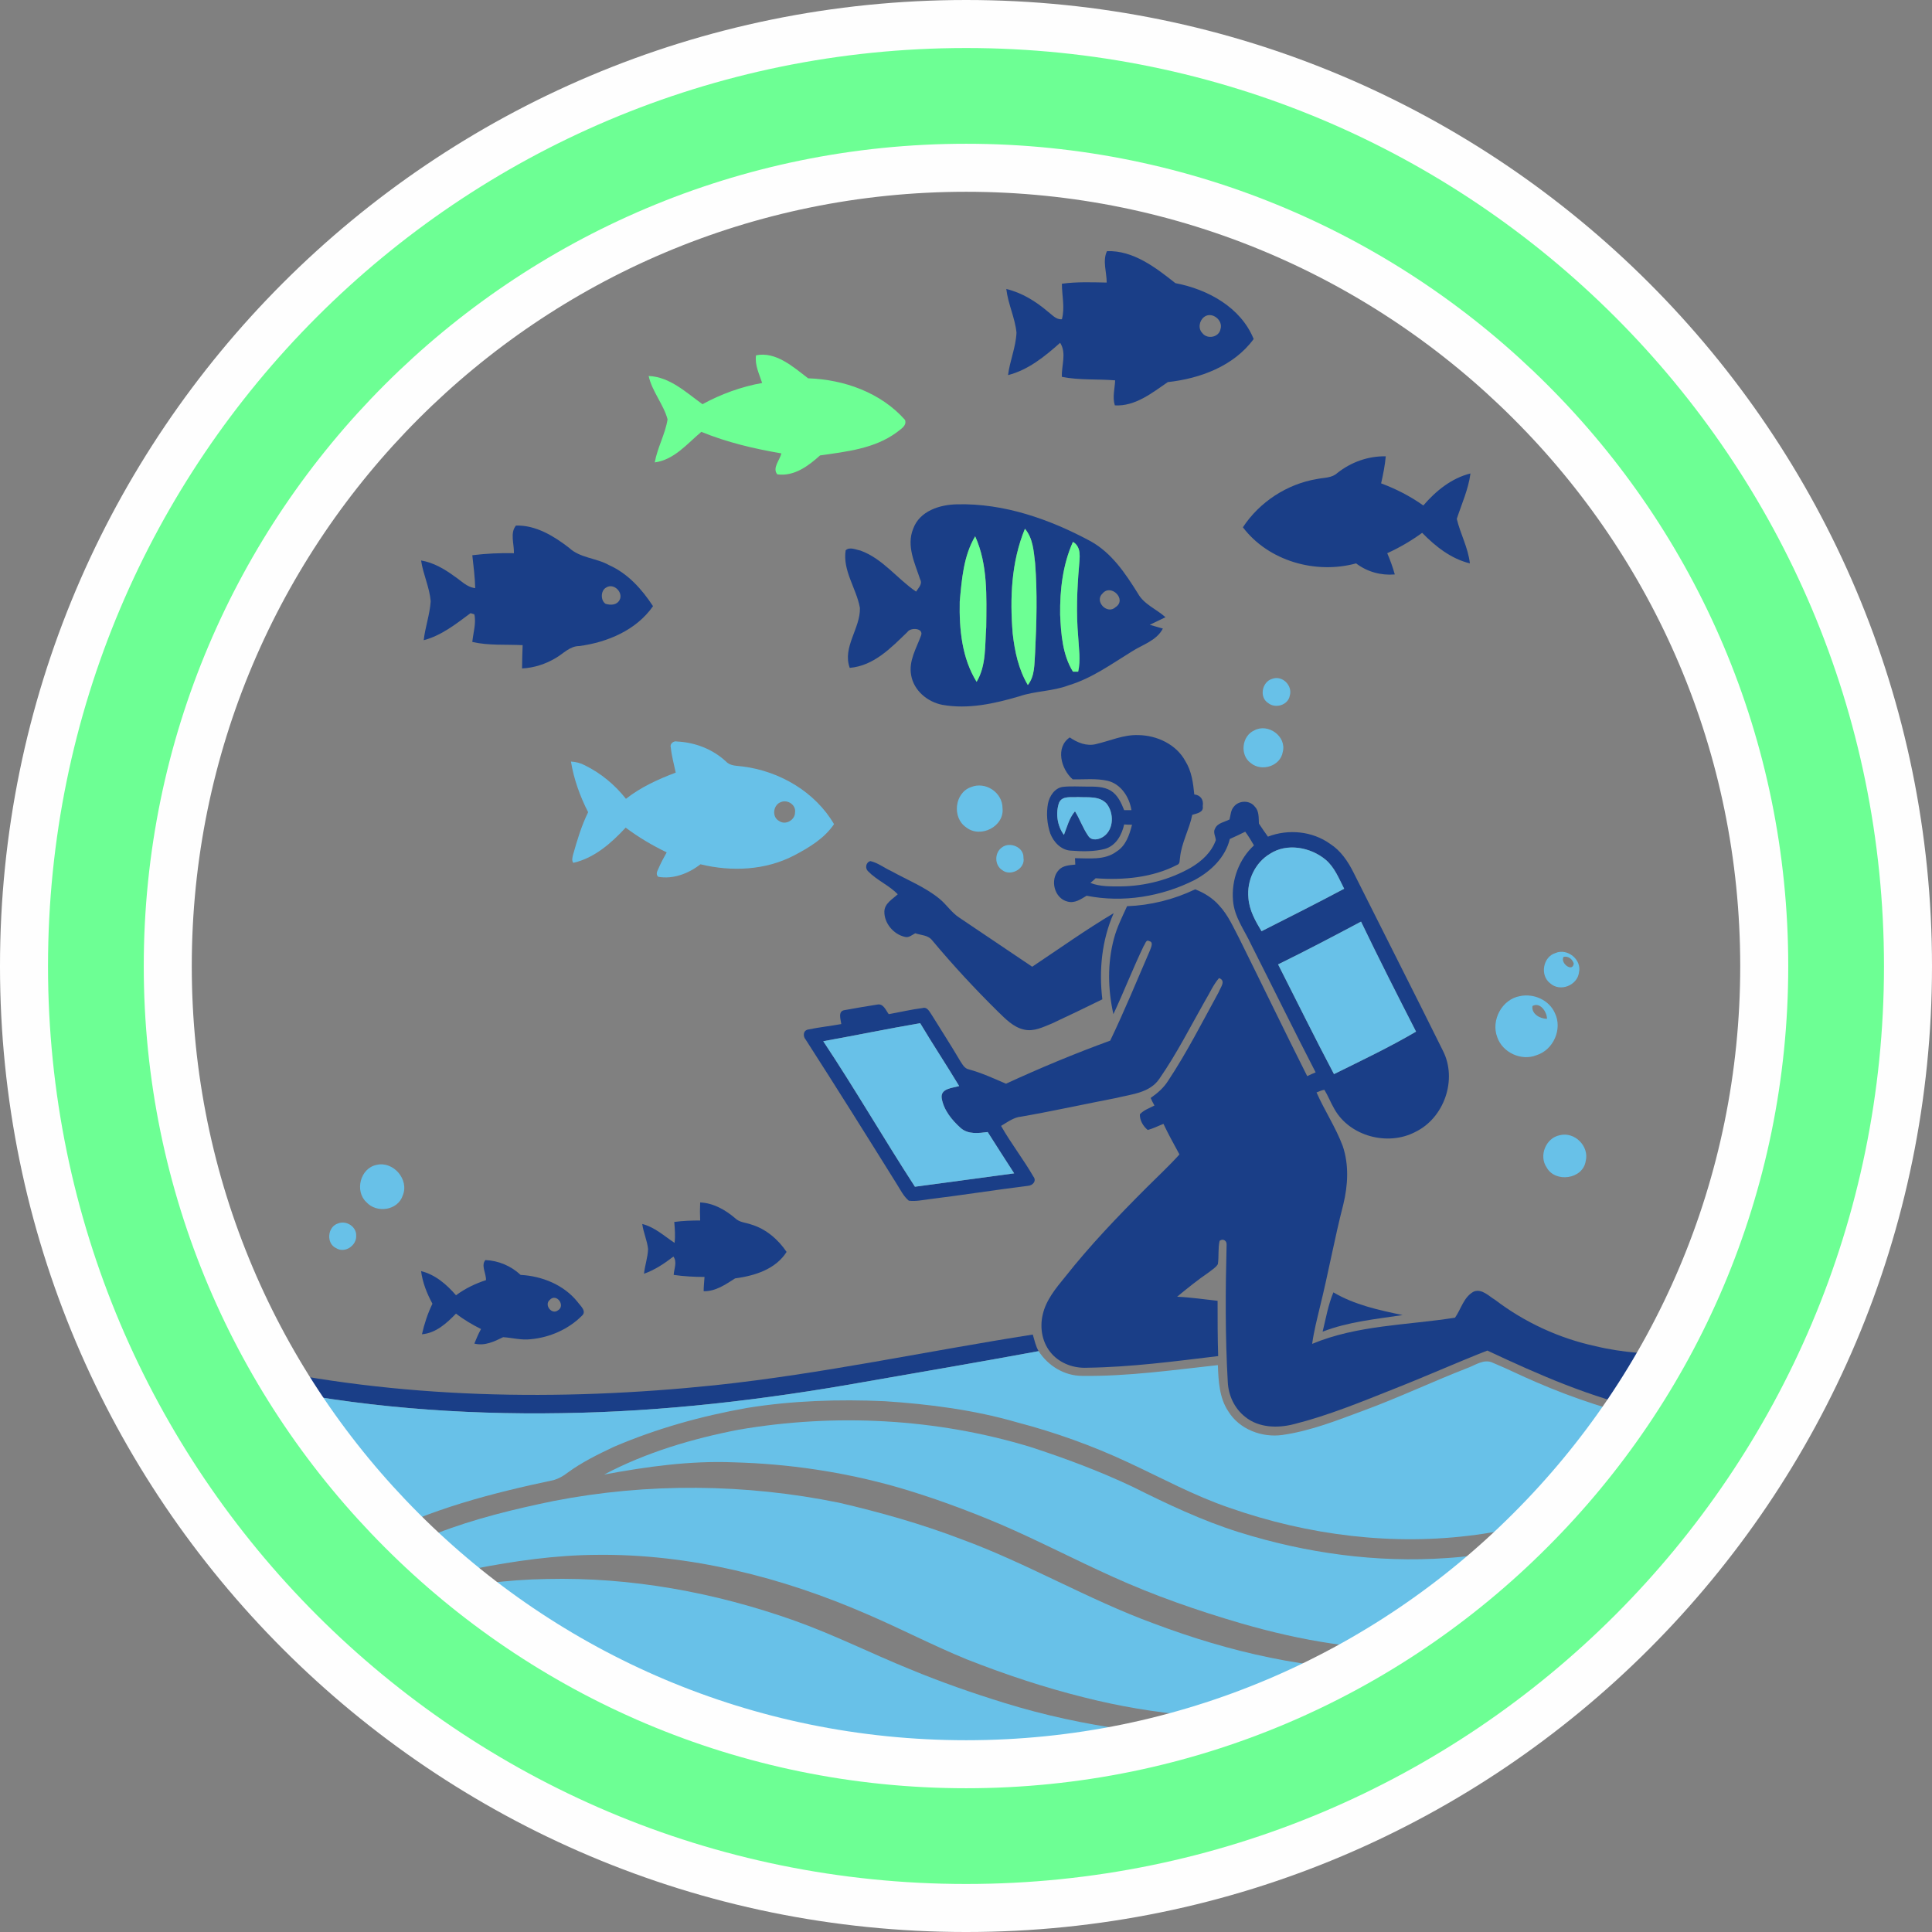 <?xml version="1.0" encoding="UTF-8"?>
<!DOCTYPE svg PUBLIC "-//W3C//DTD SVG 1.1//EN" "http://www.w3.org/Graphics/SVG/1.1/DTD/svg11.dtd">
<!-- Creator: CorelDRAW -->
<svg xmlns="http://www.w3.org/2000/svg" xml:space="preserve" width="360px" height="360px" version="1.1" style="shape-rendering:geometricPrecision; text-rendering:geometricPrecision; image-rendering:optimizeQuality; fill-rule:evenodd; clip-rule:evenodd"
viewBox="0 0 66.39 66.39"
 xmlns:xlink="http://www.w3.org/1999/xlink"
 xmlns:xodm="http://www.corel.com/coreldraw/odm/2003">
 <rect x="0" y="0" width="66.39" height="66.39" fill="#808080" stroke="none"/>
 <defs>
  <style type="text/css">
   <![CDATA[
    .str0 {stroke:#FEFEFE;stroke-width:3.3;stroke-miterlimit:22.926}
    .fil3 {fill:none;fill-rule:nonzero}
    .fil0 {fill:#1A3E87;fill-rule:nonzero}
    .fil2 {fill:#68C1E8;fill-rule:nonzero}
    .fil1 {fill:#6DFF94;fill-rule:nonzero}
   ]]>
  </style>
 </defs>
 <g id="Capa_x0020_1">
  <g id="_2719976074400">
   <path class="fil0" d="M30.74 1.77c3.82,-0.3 7.7,0.04 11.39,1.12 2.7,0.76 5.27,1.93 7.66,3.38 4.84,3.01 8.9,7.3 11.52,12.38 1.34,2.6 2.33,5.39 2.88,8.27 0.46,2.34 0.59,4.73 0.55,7.12 -0.08,2.34 -0.37,4.68 -0.95,6.95 -0.99,3.97 -2.76,7.75 -5.24,11.01 -0.93,1.24 -1.96,2.41 -3.06,3.5 -1.36,1.36 -2.83,2.62 -4.42,3.71 -1.72,1.2 -3.6,2.16 -5.52,3.01 -4.53,1.89 -9.49,2.77 -14.4,2.43 -2.51,-0.15 -5.02,-0.59 -7.42,-1.35 -2.55,-0.77 -4.97,-1.92 -7.24,-3.31 -1.34,-0.87 -2.66,-1.8 -3.86,-2.86 -1.15,-0.99 -2.22,-2.07 -3.22,-3.21 -0.95,-1.08 -1.79,-2.25 -2.6,-3.43 -1.59,-2.42 -2.83,-5.07 -3.7,-7.83 -1.01,-3.23 -1.54,-6.62 -1.45,-10.01 0.1,-4.82 1.32,-9.61 3.57,-13.87 1.28,-2.47 2.9,-4.77 4.78,-6.81 3.29,-3.52 7.33,-6.36 11.81,-8.15 2.84,-1.14 5.86,-1.82 8.92,-2.05zm-4.11 3.89l0 0c-4.87,1.2 -9.38,3.75 -12.97,7.25 -1.55,1.5 -2.97,3.16 -4.15,4.97 -1.43,2.2 -2.57,4.58 -3.34,7.09 -1.32,4.11 -1.57,8.53 -0.89,12.78 0.54,3.19 1.58,6.31 3.14,9.15 5.29,1.17 10.78,1.26 16.16,0.7 3.67,-0.39 7.27,-1.17 10.91,-1.74 0.06,0.2 0.1,0.4 0.2,0.57 -2,0.37 -4,0.71 -6,1.06 -3.42,0.61 -6.89,1.02 -10.37,1.07 -3.51,0.06 -7.04,-0.21 -10.47,-0.94 1.12,1.89 2.44,3.68 3.99,5.25 0.17,0.18 0.35,0.36 0.53,0.53 0.36,0.35 0.72,0.69 1.1,1.02 0.12,0.1 0.23,0.2 0.35,0.3 2.5,2.14 5.4,3.8 8.47,4.97 3.13,1.15 6.46,1.77 9.8,1.76 2.38,0.01 4.77,-0.27 7.08,-0.86 0.94,-0.26 1.89,-0.51 2.78,-0.9 0.58,-0.14 1.12,-0.41 1.66,-0.66 1.1,-0.46 2.19,-0.99 3.18,-1.65 0.43,-0.16 0.79,-0.47 1.17,-0.72 1.66,-1.11 3.19,-2.41 4.59,-3.84 0.36,-0.33 0.68,-0.71 1,-1.08 0.81,-0.92 1.58,-1.89 2.24,-2.93 2.4,-3.62 4,-7.77 4.55,-12.07 0.78,-5.88 -0.38,-12 -3.26,-17.18 -2.76,-5.04 -7.1,-9.19 -12.25,-11.73 -2.81,-1.45 -5.88,-2.37 -9.01,-2.81 -3.4,-0.45 -6.88,-0.21 -10.19,0.64z"/>
  </g>
  <g id="_2719976073680">
   <path class="fil0" d="M38.03 9.71c0,-0.36 -0.15,-0.75 0.01,-1.08 0.91,-0.03 1.68,0.57 2.35,1.1 1.11,0.21 2.25,0.83 2.69,1.92 -0.68,0.93 -1.84,1.36 -2.95,1.48 -0.54,0.37 -1.12,0.84 -1.82,0.8 -0.09,-0.28 0,-0.58 0.01,-0.86 -0.61,-0.05 -1.23,0 -1.83,-0.12 -0.02,-0.39 0.17,-0.81 -0.06,-1.17 -0.53,0.47 -1.09,0.93 -1.79,1.11 0.06,-0.49 0.27,-0.96 0.29,-1.46 -0.05,-0.51 -0.29,-0.98 -0.35,-1.5 0.54,0.13 1.02,0.43 1.43,0.78 0.15,0.11 0.28,0.28 0.48,0.26 0.11,-0.4 0,-0.82 0,-1.22 0.51,-0.07 1.02,-0.05 1.54,-0.04zm3.35 1.18l0 0c-0.17,0.13 -0.22,0.4 -0.06,0.56 0.17,0.22 0.57,0.14 0.62,-0.14 0.1,-0.3 -0.29,-0.62 -0.56,-0.42z"/>
  </g>
  <path class="fil1" d="M25.98 12.21c0.68,-0.14 1.28,0.4 1.79,0.79 1.23,0.04 2.5,0.49 3.33,1.43 0.07,0.21 -0.16,0.32 -0.29,0.43 -0.76,0.56 -1.73,0.66 -2.63,0.79 -0.4,0.36 -0.89,0.73 -1.47,0.65 -0.18,-0.22 0.09,-0.49 0.14,-0.72 -0.94,-0.16 -1.87,-0.38 -2.75,-0.74 -0.49,0.41 -0.93,0.96 -1.6,1.05 0.09,-0.51 0.36,-0.97 0.44,-1.48 -0.14,-0.52 -0.53,-0.95 -0.65,-1.49 0.73,0.03 1.29,0.57 1.85,0.97 0.64,-0.35 1.33,-0.6 2.05,-0.73 -0.1,-0.31 -0.26,-0.62 -0.21,-0.95z"/>
  <path class="fil0" d="M45.96 16.25c0.47,-0.37 1.05,-0.58 1.66,-0.57 -0.03,0.32 -0.09,0.62 -0.16,0.93 0.51,0.19 1,0.44 1.45,0.76 0.43,-0.5 0.97,-0.94 1.62,-1.1 -0.07,0.54 -0.3,1.04 -0.47,1.56 0.12,0.51 0.39,0.99 0.45,1.53 -0.65,-0.16 -1.18,-0.58 -1.64,-1.05 -0.37,0.27 -0.78,0.51 -1.2,0.7 0.1,0.23 0.19,0.48 0.26,0.73 -0.48,0.04 -0.95,-0.09 -1.33,-0.38 -1.39,0.38 -3.01,-0.08 -3.89,-1.24 0.57,-0.87 1.52,-1.49 2.55,-1.66 0.24,-0.05 0.51,-0.03 0.7,-0.21z"/>
  <g id="_2719976042384">
   <path class="fil0" d="M31.38 18.17c0.22,-0.61 0.91,-0.83 1.51,-0.84 1.61,-0.04 3.18,0.51 4.59,1.27 0.72,0.4 1.19,1.1 1.62,1.79 0.21,0.38 0.64,0.54 0.95,0.82 -0.18,0.09 -0.36,0.17 -0.54,0.26 0.11,0.03 0.34,0.1 0.45,0.13 -0.22,0.42 -0.7,0.55 -1.07,0.79 -0.7,0.43 -1.37,0.92 -2.17,1.16 -0.55,0.21 -1.15,0.19 -1.7,0.38 -0.85,0.25 -1.75,0.45 -2.64,0.29 -0.51,-0.1 -0.98,-0.49 -1.07,-1.02 -0.09,-0.49 0.18,-0.92 0.34,-1.36 0.1,-0.26 -0.36,-0.29 -0.47,-0.12 -0.56,0.54 -1.15,1.16 -1.98,1.23 -0.26,-0.71 0.37,-1.36 0.35,-2.06 -0.12,-0.67 -0.6,-1.28 -0.49,-1.98 0.14,-0.13 0.35,-0.02 0.51,0.01 0.77,0.28 1.26,0.97 1.91,1.41 0.08,-0.13 0.23,-0.26 0.14,-0.42 -0.18,-0.55 -0.48,-1.15 -0.24,-1.74zm3.84 0l0 0c-0.47,1.14 -0.52,2.39 -0.42,3.6 0.07,0.62 0.2,1.23 0.52,1.77 0.25,-0.32 0.22,-0.73 0.25,-1.11 0.05,-1.03 0.08,-2.06 0,-3.08 -0.05,-0.41 -0.07,-0.85 -0.35,-1.18zm-2.24 2.5l0 0c-0.02,0.94 0.07,1.94 0.58,2.76 0.34,-0.57 0.28,-1.25 0.33,-1.88 0.01,-1.04 0.06,-2.15 -0.38,-3.12 -0.4,0.67 -0.46,1.48 -0.53,2.24zm3.89 -2.05l0 0c-0.35,0.78 -0.45,1.65 -0.44,2.5 0.03,0.66 0.08,1.38 0.44,1.96 0.04,0 0.13,0 0.18,0 0.09,-0.4 0.02,-0.81 0,-1.2 -0.07,-0.81 -0.04,-1.62 0.03,-2.43 0.02,-0.29 0.09,-0.65 -0.21,-0.83zm1.02 1.77l0 0c-0.3,0.27 0.16,0.75 0.45,0.47 0.39,-0.26 -0.16,-0.81 -0.45,-0.47z"/>
  </g>
  <g id="_2719976044112">
   <path class="fil0" d="M17.73 18.06c0.68,-0.02 1.3,0.36 1.82,0.76 0.38,0.36 0.94,0.35 1.38,0.6 0.65,0.29 1.13,0.83 1.51,1.41 -0.57,0.82 -1.56,1.24 -2.53,1.37 -0.33,0 -0.55,0.26 -0.81,0.41 -0.35,0.21 -0.75,0.34 -1.16,0.36 0,-0.26 0.01,-0.53 0.02,-0.8 -0.57,-0.03 -1.16,0.02 -1.73,-0.11 0.03,-0.32 0.14,-0.64 0.07,-0.95l-0.13 -0.04c-0.5,0.37 -1,0.77 -1.61,0.93 0.05,-0.45 0.21,-0.88 0.24,-1.34 -0.04,-0.48 -0.26,-0.92 -0.33,-1.4 0.42,0.07 0.8,0.29 1.14,0.54 0.23,0.15 0.43,0.38 0.72,0.41 -0.01,-0.38 -0.06,-0.76 -0.1,-1.13 0.48,-0.06 0.95,-0.08 1.43,-0.07 0.01,-0.31 -0.14,-0.7 0.07,-0.95zm3.1 2.13l0 0c-0.19,0.1 -0.2,0.44 -0.02,0.56 0.17,0.05 0.38,0.05 0.48,-0.13 0.14,-0.26 -0.2,-0.6 -0.46,-0.43z"/>
  </g>
  <g id="_2719976045120">
   <path class="fil0" d="M37.66 25.57c0.48,-0.11 0.95,-0.33 1.46,-0.31 0.64,0.01 1.3,0.32 1.61,0.89 0.22,0.35 0.27,0.75 0.31,1.15 0.21,0.02 0.33,0.18 0.29,0.4 0.04,0.22 -0.2,0.25 -0.36,0.3 -0.1,0.5 -0.37,0.96 -0.42,1.47 -0.02,0.09 0.01,0.21 -0.1,0.25 -0.85,0.44 -1.85,0.53 -2.8,0.46 -0.04,0.04 -0.13,0.12 -0.18,0.16 0.33,0.13 0.69,0.12 1.04,0.12 0.84,-0.01 1.69,-0.23 2.42,-0.65 0.37,-0.22 0.7,-0.52 0.85,-0.94 -0.01,-0.13 -0.1,-0.27 -0.03,-0.39 0.08,-0.2 0.33,-0.23 0.5,-0.32 0.04,-0.15 0.04,-0.32 0.15,-0.44 0.17,-0.22 0.55,-0.23 0.72,0 0.15,0.15 0.13,0.38 0.14,0.58 0.1,0.15 0.2,0.3 0.31,0.45 0.7,-0.27 1.53,-0.19 2.14,0.25 0.36,0.23 0.61,0.6 0.8,0.98 1.02,2.04 2.06,4.08 3.07,6.12 0.51,0.99 0.05,2.32 -0.95,2.8 -0.94,0.49 -2.24,0.15 -2.77,-0.78 -0.13,-0.22 -0.22,-0.46 -0.35,-0.67 -0.1,0.01 -0.18,0.06 -0.27,0.09 0.28,0.63 0.66,1.2 0.9,1.84 0.22,0.65 0.18,1.35 0.02,2.01 -0.3,1.16 -0.51,2.34 -0.8,3.51 -0.1,0.42 -0.21,0.84 -0.27,1.28 1.56,-0.65 3.27,-0.64 4.91,-0.9 0.21,-0.3 0.3,-0.72 0.65,-0.9 0.28,-0.1 0.51,0.16 0.73,0.29 1.01,0.77 2.2,1.32 3.45,1.59 0.95,0.23 1.93,0.28 2.9,0.29 -0.34,0.64 -0.73,1.27 -1.11,1.9 -1.93,-0.41 -3.74,-1.21 -5.51,-2.04 -1.07,0.42 -2.12,0.89 -3.19,1.31 -1.13,0.45 -2.27,0.92 -3.46,1.22 -0.55,0.14 -1.2,0.13 -1.67,-0.25 -0.37,-0.29 -0.58,-0.74 -0.6,-1.21 -0.09,-1.57 -0.08,-3.14 -0.04,-4.71 0.01,-0.14 -0.13,-0.22 -0.24,-0.13 -0.06,0.26 -0.02,0.53 -0.06,0.8 -0.07,0.12 -0.2,0.19 -0.31,0.28 -0.38,0.26 -0.74,0.55 -1.09,0.84 0.46,0.02 0.93,0.09 1.39,0.14 0,0.63 0,1.26 0.02,1.9 -1.5,0.18 -3,0.38 -4.51,0.4 -0.45,0.02 -0.9,-0.14 -1.2,-0.47 -0.33,-0.36 -0.43,-0.88 -0.32,-1.35 0.11,-0.5 0.45,-0.91 0.77,-1.3 0.86,-1.09 1.82,-2.09 2.8,-3.07 0.38,-0.38 0.77,-0.74 1.13,-1.14 -0.19,-0.35 -0.38,-0.69 -0.55,-1.05 -0.18,0.07 -0.35,0.16 -0.54,0.21 -0.16,-0.13 -0.28,-0.34 -0.27,-0.54 0.14,-0.15 0.33,-0.21 0.5,-0.3 -0.05,-0.09 -0.09,-0.17 -0.13,-0.26 0.23,-0.16 0.45,-0.35 0.6,-0.59 0.65,-0.98 1.18,-2.03 1.74,-3.05 0.06,-0.16 0.26,-0.39 0.01,-0.48 -0.2,0.23 -0.32,0.52 -0.48,0.78 -0.51,0.9 -0.98,1.83 -1.57,2.68 -0.33,0.49 -0.96,0.53 -1.48,0.66 -1.09,0.21 -2.17,0.45 -3.26,0.64 -0.26,0.02 -0.48,0.19 -0.7,0.32 0.34,0.6 0.77,1.15 1.11,1.74 0.12,0.15 -0.02,0.31 -0.19,0.32 -1.13,0.14 -2.26,0.32 -3.4,0.46 -0.23,0.03 -0.46,0.08 -0.69,0.05 -0.18,-0.15 -0.28,-0.36 -0.4,-0.55 -1.04,-1.67 -2.08,-3.33 -3.14,-4.98 -0.1,-0.11 -0.1,-0.31 0.07,-0.35 0.38,-0.08 0.77,-0.12 1.15,-0.19 -0.02,-0.16 -0.13,-0.45 0.12,-0.48 0.37,-0.07 0.75,-0.13 1.12,-0.19 0.21,-0.04 0.29,0.2 0.39,0.33 0.39,-0.07 0.77,-0.16 1.16,-0.21 0.17,-0.05 0.24,0.13 0.32,0.24 0.32,0.52 0.66,1.04 0.97,1.57 0.08,0.12 0.15,0.27 0.31,0.3 0.44,0.12 0.85,0.31 1.27,0.49 1.17,-0.54 2.37,-1.04 3.58,-1.48 0.49,-1.02 0.92,-2.07 1.37,-3.11 0.03,-0.09 0.13,-0.28 -0.03,-0.31 -0.11,-0.07 -0.14,0.11 -0.19,0.17 -0.37,0.77 -0.68,1.57 -1.04,2.34 -0.19,-0.85 -0.21,-1.75 0.02,-2.6 0.1,-0.38 0.28,-0.74 0.45,-1.11 0.81,-0.03 1.61,-0.23 2.34,-0.58 0.31,0.12 0.6,0.3 0.82,0.55 0.31,0.33 0.49,0.75 0.7,1.15 0.78,1.57 1.54,3.15 2.33,4.72 0.1,-0.05 0.19,-0.09 0.29,-0.13 -0.75,-1.45 -1.47,-2.92 -2.21,-4.38 -0.23,-0.5 -0.59,-0.96 -0.63,-1.53 -0.06,-0.7 0.21,-1.42 0.72,-1.89 -0.09,-0.16 -0.19,-0.32 -0.3,-0.47 -0.18,0.09 -0.35,0.17 -0.53,0.25 -0.15,0.63 -0.65,1.11 -1.21,1.41 -1.13,0.57 -2.46,0.79 -3.71,0.54 -0.2,0.12 -0.41,0.27 -0.66,0.2 -0.45,-0.11 -0.61,-0.75 -0.3,-1.08 0.14,-0.16 0.37,-0.17 0.57,-0.19 0,-0.06 -0.01,-0.17 -0.01,-0.22 0.48,0 1.02,0.08 1.43,-0.23 0.32,-0.2 0.44,-0.57 0.53,-0.92 -0.09,0 -0.18,0 -0.27,-0.01 -0.08,0.36 -0.28,0.73 -0.66,0.84 -0.38,0.1 -0.79,0.09 -1.18,0.06 -0.33,-0.02 -0.59,-0.3 -0.7,-0.59 -0.11,-0.33 -0.14,-0.68 -0.08,-1.02 0.05,-0.26 0.23,-0.54 0.51,-0.58 0.27,-0.03 0.55,-0.01 0.82,-0.01 0.28,0 0.58,-0.01 0.83,0.14 0.24,0.15 0.36,0.42 0.46,0.67 0.06,0 0.19,0 0.25,0 -0.07,-0.45 -0.36,-0.9 -0.82,-1.01 -0.4,-0.09 -0.8,-0.04 -1.2,-0.05 -0.4,-0.35 -0.6,-1.1 -0.1,-1.44 0.26,0.18 0.58,0.31 0.9,0.23zm-1.27 2.02l0 0c-0.12,0.36 -0.06,0.79 0.17,1.1 0.11,-0.28 0.18,-0.58 0.38,-0.81 0.17,0.27 0.27,0.58 0.46,0.85 0.12,0.18 0.38,0.12 0.53,0.01 0.35,-0.25 0.35,-0.8 0.1,-1.12 -0.25,-0.28 -0.66,-0.21 -0.99,-0.23 -0.22,0.02 -0.54,-0.06 -0.65,0.2zm7.25 1.75l0 0c-0.52,0.31 -0.8,0.93 -0.74,1.52 0.03,0.42 0.24,0.79 0.45,1.14 0.95,-0.48 1.9,-0.96 2.84,-1.46 -0.18,-0.35 -0.33,-0.74 -0.64,-1 -0.52,-0.43 -1.33,-0.58 -1.91,-0.2zm0.28 3.8l0 0c0.64,1.26 1.26,2.52 1.92,3.77 0.95,-0.47 1.9,-0.92 2.82,-1.46 -0.64,-1.25 -1.28,-2.51 -1.89,-3.78 -0.94,0.5 -1.89,1 -2.85,1.47zm-15.63 2.64l0 0c1.09,1.64 2.08,3.35 3.15,5 1.14,-0.15 2.28,-0.31 3.41,-0.46 -0.3,-0.47 -0.61,-0.94 -0.91,-1.42 -0.31,0.04 -0.67,0.09 -0.93,-0.14 -0.3,-0.27 -0.58,-0.61 -0.65,-1.02 -0.05,-0.34 0.37,-0.35 0.6,-0.42 -0.44,-0.73 -0.91,-1.44 -1.34,-2.16 -1.11,0.19 -2.22,0.42 -3.33,0.62z"/>
  </g>
  <g id="_2719976044688">
   <path class="fil2" d="M23.05 25.68c-0.04,-0.12 0.1,-0.23 0.21,-0.2 0.62,0.03 1.23,0.26 1.69,0.69 0.15,0.16 0.38,0.14 0.58,0.17 1.26,0.16 2.48,0.87 3.13,1.98 -0.33,0.49 -0.85,0.8 -1.36,1.07 -0.99,0.52 -2.16,0.57 -3.23,0.31 -0.41,0.32 -0.94,0.52 -1.45,0.43 -0.1,-0.09 -0.03,-0.2 0.01,-0.29 0.08,-0.19 0.18,-0.37 0.28,-0.55 -0.5,-0.24 -0.97,-0.52 -1.41,-0.85 -0.49,0.53 -1.08,1.05 -1.8,1.21 -0.06,-0.08 -0.03,-0.18 -0.01,-0.27 0.14,-0.5 0.29,-1 0.52,-1.47 -0.28,-0.55 -0.49,-1.13 -0.59,-1.74 0.17,0.01 0.33,0.05 0.48,0.13 0.55,0.27 1.03,0.67 1.41,1.15 0.51,-0.4 1.1,-0.67 1.71,-0.9 -0.06,-0.29 -0.14,-0.57 -0.17,-0.87zm3.79 1.88l0 0c-0.27,0.09 -0.33,0.51 -0.07,0.65 0.22,0.16 0.55,-0.03 0.55,-0.29 0.04,-0.26 -0.25,-0.45 -0.48,-0.36z"/>
  </g>
  <path class="fil0" d="M29.83 29.94c-0.11,-0.1 -0.08,-0.31 0.08,-0.35 0.26,0.06 0.47,0.23 0.71,0.34 0.56,0.31 1.17,0.55 1.67,0.96 0.24,0.2 0.41,0.47 0.67,0.64 0.84,0.56 1.67,1.13 2.51,1.69 0.93,-0.62 1.84,-1.27 2.8,-1.84 -0.41,0.93 -0.51,1.96 -0.39,2.96 -0.57,0.28 -1.15,0.56 -1.73,0.83 -0.3,0.12 -0.62,0.29 -0.96,0.21 -0.37,-0.08 -0.64,-0.37 -0.9,-0.62 -0.79,-0.78 -1.55,-1.6 -2.26,-2.45 -0.14,-0.18 -0.38,-0.17 -0.58,-0.24 -0.11,0.06 -0.23,0.17 -0.37,0.12 -0.38,-0.09 -0.7,-0.47 -0.69,-0.87 0.01,-0.28 0.28,-0.42 0.46,-0.59 -0.3,-0.31 -0.72,-0.48 -1.02,-0.79z"/>
  <path class="fil0" d="M24.06 41.32c0.45,0.02 0.86,0.25 1.2,0.54 0.15,0.15 0.37,0.15 0.56,0.22 0.5,0.15 0.92,0.51 1.21,0.94 -0.38,0.6 -1.1,0.82 -1.77,0.91 -0.33,0.21 -0.67,0.45 -1.08,0.44 0,-0.16 0.02,-0.33 0.03,-0.49 -0.36,0 -0.71,-0.02 -1.06,-0.07 0.01,-0.21 0.13,-0.44 -0.01,-0.63 -0.31,0.24 -0.64,0.46 -1.01,0.59 0.03,-0.29 0.13,-0.56 0.14,-0.85 -0.03,-0.29 -0.16,-0.56 -0.2,-0.86 0.43,0.11 0.75,0.41 1.11,0.65 0.03,-0.24 0.01,-0.48 -0.01,-0.72 0.3,-0.04 0.59,-0.05 0.89,-0.05 -0.01,-0.21 -0.01,-0.41 0,-0.62z"/>
  <g id="_2719976043728">
   <path class="fil0" d="M16.7 43.99c0.01,-0.23 -0.18,-0.51 -0.02,-0.69 0.45,0.02 0.88,0.2 1.21,0.51 0.74,0.04 1.48,0.34 1.95,0.92 0.1,0.14 0.34,0.33 0.15,0.49 -0.46,0.46 -1.1,0.74 -1.75,0.8 -0.32,0.04 -0.63,-0.05 -0.95,-0.07 -0.31,0.15 -0.63,0.31 -0.99,0.22 0.07,-0.17 0.14,-0.34 0.23,-0.5 -0.3,-0.15 -0.59,-0.32 -0.86,-0.53 -0.32,0.33 -0.69,0.67 -1.17,0.71 0.08,-0.36 0.2,-0.72 0.36,-1.05 -0.19,-0.35 -0.34,-0.73 -0.39,-1.12 0.49,0.12 0.88,0.46 1.2,0.83 0.31,-0.23 0.66,-0.4 1.03,-0.52zm2.19 0.68l0 0c-0.2,0.17 0.07,0.52 0.28,0.36 0.28,-0.16 -0.05,-0.61 -0.28,-0.36z"/>
  </g>
  <path class="fil0" d="M45.45 45.76c0.11,-0.45 0.19,-0.92 0.37,-1.35 0.73,0.43 1.56,0.61 2.38,0.78 -0.93,0.14 -1.87,0.23 -2.75,0.57z"/>
  <path class="fil1" d="M35.22 18.17c0.28,0.33 0.3,0.77 0.35,1.18 0.08,1.02 0.05,2.05 0,3.08 -0.03,0.38 0,0.79 -0.25,1.11 -0.32,-0.54 -0.45,-1.15 -0.52,-1.77 -0.1,-1.21 -0.05,-2.46 0.42,-3.6z"/>
  <path class="fil1" d="M32.98 20.67c0.07,-0.76 0.13,-1.57 0.53,-2.24 0.44,0.97 0.39,2.08 0.38,3.12 -0.05,0.63 0.01,1.31 -0.33,1.88 -0.51,-0.82 -0.6,-1.82 -0.58,-2.76z"/>
  <path class="fil1" d="M36.87 18.62c0.3,0.18 0.23,0.54 0.21,0.83 -0.07,0.81 -0.1,1.62 -0.03,2.43 0.02,0.39 0.09,0.8 0,1.2 -0.05,0 -0.14,0 -0.18,0 -0.36,-0.58 -0.41,-1.3 -0.44,-1.96 -0.01,-0.85 0.09,-1.72 0.44,-2.5z"/>
  <path class="fil2" d="M43.71 23.33c0.35,-0.14 0.72,0.23 0.61,0.58 -0.06,0.32 -0.49,0.45 -0.74,0.25 -0.32,-0.2 -0.21,-0.73 0.13,-0.83z"/>
  <path class="fil2" d="M43.1 25.1c0.47,-0.26 1.12,0.2 0.98,0.74 -0.08,0.49 -0.73,0.69 -1.1,0.38 -0.38,-0.27 -0.31,-0.93 0.12,-1.12z"/>
  <path class="fil2" d="M33.36 27.05c0.5,-0.21 1.09,0.18 1.09,0.72 0.07,0.63 -0.76,1.05 -1.25,0.66 -0.49,-0.33 -0.4,-1.18 0.16,-1.38z"/>
  <path class="fil2" d="M36.39 27.59c0.11,-0.26 0.43,-0.18 0.65,-0.2 0.33,0.02 0.74,-0.05 0.99,0.23 0.25,0.32 0.25,0.87 -0.1,1.12 -0.15,0.11 -0.41,0.17 -0.53,-0.01 -0.19,-0.27 -0.29,-0.58 -0.46,-0.85 -0.2,0.23 -0.27,0.53 -0.38,0.81 -0.23,-0.31 -0.29,-0.74 -0.17,-1.1z"/>
  <path class="fil2" d="M34.43 29.12c0.27,-0.21 0.76,-0.01 0.74,0.36 0.07,0.37 -0.44,0.65 -0.73,0.42 -0.27,-0.17 -0.27,-0.6 -0.01,-0.78z"/>
  <path class="fil2" d="M43.64 29.34c0.58,-0.38 1.39,-0.23 1.91,0.2 0.31,0.26 0.46,0.65 0.64,1 -0.94,0.5 -1.89,0.98 -2.84,1.46 -0.21,-0.35 -0.42,-0.72 -0.45,-1.14 -0.06,-0.59 0.22,-1.21 0.74,-1.52z"/>
  <path class="fil2" d="M43.92 33.14c0.96,-0.47 1.91,-0.97 2.85,-1.47 0.61,1.27 1.25,2.53 1.89,3.78 -0.92,0.54 -1.87,0.99 -2.82,1.46 -0.66,-1.25 -1.28,-2.51 -1.92,-3.77z"/>
  <g id="_2719976050688">
   <path class="fil2" d="M53.45 32.75c0.41,-0.18 0.91,0.23 0.81,0.66 -0.05,0.45 -0.65,0.69 -0.99,0.38 -0.36,-0.27 -0.25,-0.91 0.18,-1.04zm0.28 0.13l0 0c-0.13,0.21 0.31,0.55 0.35,0.23 -0.05,-0.16 -0.19,-0.26 -0.35,-0.23z"/>
  </g>
  <g id="_2719976049008">
   <path class="fil2" d="M52.23 34.23c0.47,-0.1 1,0.13 1.2,0.58 0.27,0.55 -0.05,1.27 -0.63,1.45 -0.52,0.21 -1.17,-0.09 -1.35,-0.62 -0.22,-0.58 0.16,-1.3 0.78,-1.41zm0.43 0.34l0 0c-0.04,0.27 0.26,0.44 0.5,0.44 0,-0.23 -0.23,-0.59 -0.5,-0.44z"/>
  </g>
  <path class="fil2" d="M28.29 35.78c1.11,-0.2 2.22,-0.43 3.33,-0.62 0.43,0.72 0.9,1.43 1.34,2.16 -0.23,0.07 -0.65,0.08 -0.6,0.42 0.07,0.41 0.35,0.75 0.65,1.02 0.26,0.23 0.62,0.18 0.93,0.14 0.3,0.48 0.61,0.95 0.91,1.42 -1.13,0.15 -2.27,0.31 -3.41,0.46 -1.07,-1.65 -2.06,-3.36 -3.15,-5z"/>
  <path class="fil2" d="M53.6 39.01c0.51,-0.13 1.02,0.38 0.89,0.89 -0.1,0.63 -1.05,0.75 -1.34,0.22 -0.28,-0.4 -0.03,-1.02 0.45,-1.11z"/>
  <path class="fil2" d="M12.94 40.03c0.57,-0.14 1.13,0.5 0.9,1.05 -0.17,0.52 -0.9,0.62 -1.25,0.23 -0.41,-0.38 -0.21,-1.17 0.35,-1.28z"/>
  <path class="fil2" d="M11.62 42.04c0.28,-0.11 0.63,0.11 0.62,0.42 0.02,0.34 -0.39,0.62 -0.69,0.43 -0.35,-0.16 -0.3,-0.74 0.07,-0.85z"/>
  <path class="fil2" d="M35.69 46.43c0.33,0.51 0.89,0.85 1.5,0.85 1.56,0.02 3.11,-0.2 4.66,-0.37 0.02,0.55 0.05,1.13 0.36,1.59 0.38,0.62 1.16,0.91 1.86,0.81 0.98,-0.14 1.9,-0.51 2.82,-0.85 1.19,-0.44 2.33,-0.98 3.51,-1.44 0.29,-0.1 0.59,-0.34 0.9,-0.19 0.51,0.21 1,0.46 1.5,0.67 1.29,0.56 2.63,0.99 3.99,1.31 -0.66,1.04 -1.43,2.01 -2.24,2.93 -1.24,0.44 -2.51,0.83 -3.82,1 -2.85,0.39 -5.78,0.02 -8.49,-0.93 -1.2,-0.41 -2.32,-1.02 -3.48,-1.56 -1.22,-0.57 -2.5,-1.03 -3.8,-1.37 -1.48,-0.43 -3.03,-0.63 -4.56,-0.73 -1.58,-0.07 -3.17,-0.02 -4.72,0.23 -1.58,0.28 -3.12,0.71 -4.59,1.34 -0.55,0.26 -1.1,0.53 -1.59,0.89 -0.14,0.11 -0.3,0.2 -0.47,0.25 -2.13,0.45 -4.26,1 -6.19,2.01 -1.55,-1.57 -2.87,-3.36 -3.99,-5.25 3.43,0.73 6.96,1 10.47,0.94 3.48,-0.05 6.95,-0.46 10.37,-1.07 2,-0.35 4,-0.69 6,-1.06z"/>
  <path class="fil2" d="M25.38 49.13c3.32,-0.57 6.79,-0.39 10.02,0.59 1.2,0.39 2.38,0.83 3.52,1.37 1.18,0.59 2.38,1.16 3.65,1.56 2.3,0.72 4.73,1.06 7.14,0.89 1.3,-0.08 2.58,-0.37 3.84,-0.72 -1.4,1.43 -2.93,2.73 -4.59,3.84 -2.13,0.09 -4.25,-0.28 -6.29,-0.87 -1.51,-0.44 -3.01,-0.96 -4.44,-1.61 -1.29,-0.58 -2.55,-1.24 -3.85,-1.8 -1.16,-0.49 -2.35,-0.93 -3.56,-1.28 -1.83,-0.52 -3.72,-0.8 -5.62,-0.85 -1.49,-0.06 -2.98,0.15 -4.44,0.42 1.44,-0.76 3.02,-1.23 4.62,-1.54z"/>
  <path class="fil2" d="M19.02 51.58c3.23,-0.63 6.59,-0.6 9.82,0.06 1.42,0.33 2.83,0.73 4.19,1.25 2.27,0.83 4.35,2.07 6.62,2.9 2.6,0.98 5.35,1.62 8.14,1.59 -0.99,0.66 -2.08,1.19 -3.18,1.65 -2.46,0.11 -4.95,-0.09 -7.35,-0.7 -1.37,-0.34 -2.72,-0.79 -4.04,-1.31 -1.15,-0.47 -2.26,-1.05 -3.4,-1.54 -2.93,-1.28 -6.12,-2.09 -9.33,-2.05 -1.41,0.01 -2.81,0.21 -4.19,0.48 -0.62,0.12 -1.24,0.27 -1.83,0.51 -0.38,-0.33 -0.74,-0.67 -1.1,-1.02 0.52,-0.31 1.08,-0.51 1.64,-0.71 1.29,-0.5 2.65,-0.83 4.01,-1.11z"/>
  <path class="fil2" d="M14.82 54.72c1.3,-0.26 2.63,-0.44 3.96,-0.46 2.9,-0.07 5.79,0.46 8.52,1.43 1.35,0.48 2.64,1.13 3.97,1.67 1.06,0.44 2.15,0.82 3.25,1.16 2.72,0.84 5.58,1.21 8.43,1.17 -0.89,0.39 -1.84,0.64 -2.78,0.9 -2.31,0.59 -4.7,0.87 -7.08,0.86 -3.34,0.01 -6.67,-0.61 -9.8,-1.76 -3.07,-1.17 -5.97,-2.83 -8.47,-4.97z"/>
  <g>
   <path class="fil3 str0" d="M33.2 1.65c8.71,0 16.59,3.53 22.3,9.24 5.71,5.71 9.24,13.59 9.24,22.31 0,8.71 -3.53,16.59 -9.24,22.3 -5.71,5.71 -13.59,9.24 -22.3,9.24 -8.72,0 -16.6,-3.53 -22.31,-9.24 -5.71,-5.71 -9.24,-13.59 -9.24,-22.3 0,-8.72 3.53,-16.6 9.24,-22.31 5.71,-5.71 13.59,-9.24 22.31,-9.24zm19.97 11.57c-5.11,-5.11 -12.17,-8.28 -19.97,-8.28 -7.81,0 -14.87,3.17 -19.98,8.28 -5.11,5.11 -8.28,12.17 -8.28,19.98 0,7.8 3.17,14.86 8.28,19.97 5.11,5.12 12.17,8.28 19.98,8.28 7.8,0 14.86,-3.16 19.97,-8.28 5.12,-5.11 8.28,-12.17 8.28,-19.97 0,-7.81 -3.16,-14.87 -8.28,-19.98z"/>
   <path id="_1" class="fil1" d="M33.2 1.65c8.71,0 16.59,3.53 22.3,9.24 5.71,5.71 9.24,13.59 9.24,22.31 0,8.71 -3.53,16.59 -9.24,22.3 -5.71,5.71 -13.59,9.24 -22.3,9.24 -8.72,0 -16.6,-3.53 -22.31,-9.24 -5.71,-5.71 -9.24,-13.59 -9.24,-22.3 0,-8.72 3.53,-16.6 9.24,-22.31 5.71,-5.71 13.59,-9.24 22.31,-9.24zm19.97 11.57c-5.11,-5.11 -12.17,-8.28 -19.97,-8.28 -7.81,0 -14.87,3.17 -19.98,8.28 -5.11,5.11 -8.28,12.17 -8.28,19.98 0,7.8 3.17,14.86 8.28,19.97 5.11,5.12 12.17,8.28 19.98,8.28 7.8,0 14.86,-3.16 19.97,-8.28 5.12,-5.11 8.28,-12.17 8.28,-19.97 0,-7.81 -3.16,-14.87 -8.28,-19.98z"/>
  </g>
 </g>
</svg>
